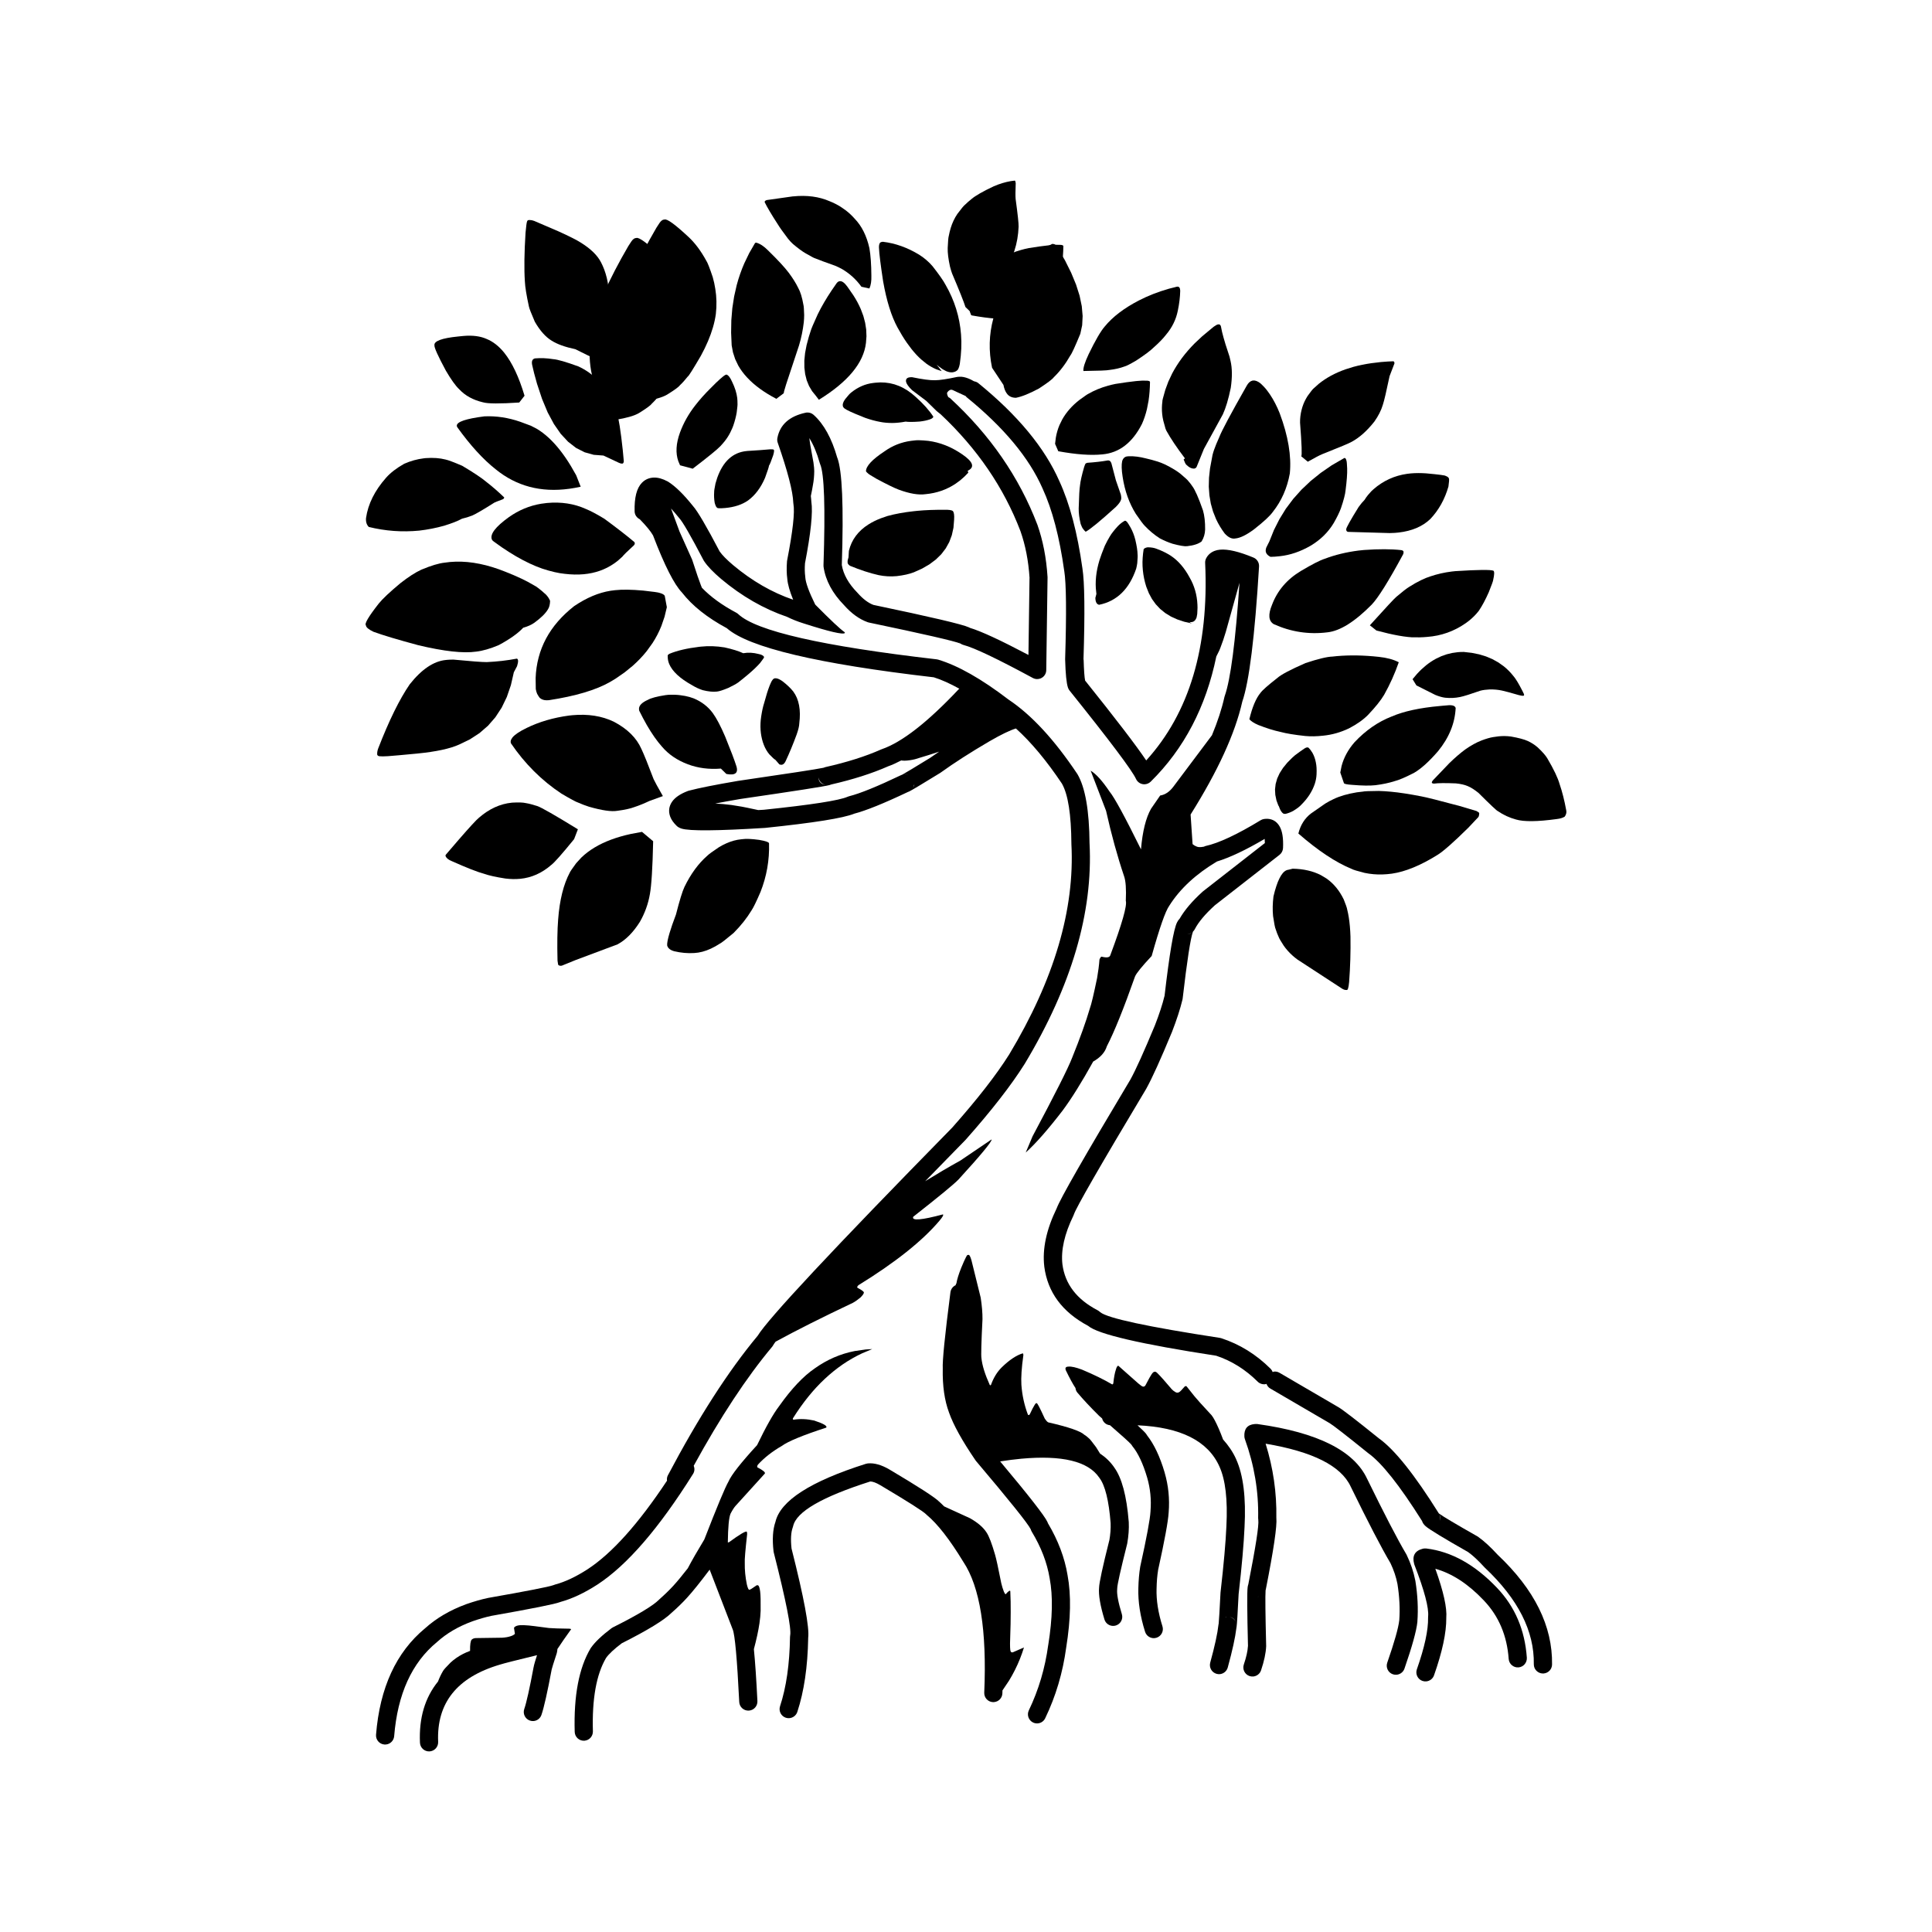 <?xml version="1.0" encoding="UTF-8"?>
<!-- Uploaded to: SVG Find, www.svgrepo.com, Generator: SVG Find Mixer Tools -->
<svg fill="#000000" width="800px" height="800px" version="1.1" viewBox="144 144 512 512" xmlns="http://www.w3.org/2000/svg">
 <g>
  <path d="m439.28 532.88c-0.984-1.441-2.238-2.66-3.758-3.672-0.301-0.492-0.637-1.043-1.059-1.703-1.082-1.465-1.723-2.254-1.91-2.348-0.406-0.387-0.805-0.707-1.188-0.926-0.984-0.957-4.176-2.055-9.578-3.293-0.277-0.152-0.578-0.484-0.906-0.977-1.352-2.957-2.047-4.293-2.09-3.988-0.125-0.57-0.754 0.383-1.906 2.863-0.18 0.223-0.344 0.23-0.484 0.047-0.945-2.508-1.527-5.144-1.723-7.906-0.117-1.895 0.055-4.5 0.52-7.805 0.016-0.258-0.047-0.434-0.156-0.527-1.734 0.527-3.594 1.785-5.594 3.738-1.223 1.219-2.168 2.766-2.836 4.644-0.102 0.125-0.207 0.117-0.324-0.02-1.266-2.801-1.996-5.16-2.195-7.074-0.125-0.68-0.039-4.125 0.277-10.344 0.012-1.637-0.145-3.531-0.473-5.684l-2.449-9.91c-0.316-1.125-0.609-1.586-0.867-1.406l-0.074 0.008c-0.109-0.332-0.711 0.801-1.785 3.414-0.664 1.648-1.098 3.047-1.289 4.211-0.004-0.086-0.051-0.039-0.125 0.137-0.016 0.055-0.031 0.152-0.047 0.227-0.73 0.332-1.273 1.023-1.387 1.879-1.48 11.477-2.16 18.234-2.031 20.262h-0.004c-0.086 4.543 0.465 8.402 1.652 11.582 1.137 3.258 3.473 7.492 7.019 12.68 0.051 0.07 0.102 0.133 0.145 0.195 8.918 10.539 13.75 16.57 14.504 18.098h-0.004c0.066 0.215 0.145 0.422 0.262 0.613 2.484 4.098 4.066 8.207 4.742 12.324l0.012 0.059c0.891 4.699 0.762 10.566-0.367 17.594l-0.016 0.059c-0.828 6.152-2.543 11.93-5.141 17.336-0.574 1.199-0.066 2.637 1.133 3.219 0.402 0.191 0.84 0.266 1.258 0.227 0.812-0.074 1.57-0.562 1.949-1.359 2.816-5.848 4.664-12.086 5.562-18.715 1.219-7.559 1.344-13.961 0.363-19.207-0.762-4.625-2.492-9.199-5.184-13.73l-0.004 0.004c-0.039-0.117-0.09-0.242-0.141-0.363-0.742-1.621-4.938-6.996-12.535-16.055 1.953-0.301 3.828-0.551 5.578-0.711 10.844-0.988 17.734 0.68 20.672 4.992 0.023 0.035 0.051 0.066 0.07 0.098 1.496 1.996 2.484 5.981 2.957 11.941 0.059 1.461-0.055 2.996-0.336 4.594h-0.012c-1.785 7.07-2.676 11.254-2.711 12.559-0.176 1.895 0.297 4.707 1.426 8.418 0.336 1.113 1.406 1.793 2.523 1.699 0.16-0.016 0.324-0.051 0.484-0.098 1.273-0.387 1.996-1.738 1.605-3.008-0.969-3.168-1.375-5.367-1.238-6.609 0.012-0.105 0.016-0.195 0.016-0.297 0.023-0.945 0.891-4.836 2.609-11.652 0.012-0.055 0.023-0.105 0.035-0.156 0.352-1.988 0.5-3.906 0.406-5.758l-0.012-0.074c-0.547-6.797-1.824-11.582-3.844-14.344z"/>
  <path d="m471.6 530.72c-0.883-1.984-2.086-3.688-3.473-5.246-0.328-0.887-0.535-1.422-0.613-1.582-0.762-1.891-1.438-3.293-2-4.219l-0.414-0.598c-2.586-2.785-4.09-4.457-4.516-5.004l-2.133-2.68c-0.16-0.098-0.328-0.074-0.5 0.059-0.727 0.848-1.203 1.344-1.445 1.477-0.312 0.18-0.613 0.191-0.938 0.035-0.449-0.258-0.801-0.523-1.047-0.805-1.75-2.07-2.969-3.441-3.656-4.117-0.398-0.434-0.691-0.598-0.871-0.504-0.25-0.02-0.523 0.211-0.828 0.695-0.195 0.25-0.742 1.223-1.629 2.926-0.176 0.25-0.387 0.352-0.641 0.312-0.238-0.055-0.676-0.352-1.305-0.902l-5.215-4.625c-0.246-0.023-0.469 0.324-0.664 1.043-0.289 0.855-0.508 2.051-0.672 3.582-0.055 0.211-0.156 0.316-0.312 0.309-2.207-1.293-4.856-2.594-7.961-3.898-1.617-0.613-2.828-0.887-3.629-0.812l-0.047 0.004c-0.672 0.023-0.887 0.352-0.625 0.996 1.012 2.102 1.855 3.633 2.543 4.672 0.059 0.434 0.195 0.852 0.5 1.211 1.586 1.879 3.488 3.91 5.699 6.098 0.035 0.039 0.086 0.082 0.125 0.117 0.262 0.223 0.492 0.422 0.734 0.637 0.246 0.992 1.066 1.715 2.09 1.797 3.203 2.769 5.109 4.504 5.672 5.144h-0.004c0.07 0.133 0.156 0.262 0.25 0.379 1.531 1.863 2.836 4.644 3.93 8.34 0.84 2.891 1.137 5.856 0.891 8.891v0.066c-0.109 2.055-1.012 6.918-2.711 14.594-0.012 0.047-0.02 0.086-0.023 0.133-0.281 1.703-0.441 3.598-0.488 5.668-0.105 3.57 0.488 7.41 1.785 11.527 0.344 1.102 1.41 1.777 2.516 1.684 0.172-0.02 0.344-0.055 0.508-0.105 1.27-0.402 1.98-1.754 1.578-3.027-1.137-3.602-1.652-6.922-1.559-9.957l0.004-0.031c0.031-1.789 0.16-3.414 0.398-4.856h-0.012c1.738-7.863 2.68-12.973 2.816-15.32 0.293-3.629-0.066-7.168-1.078-10.625v-0.016c-1.23-4.152-2.762-7.402-4.606-9.754-0.09-0.156-0.195-0.316-0.316-0.484-0.316-0.402-1.09-1.152-2.254-2.231 11.41 0.508 18.688 4.125 21.723 10.965l0.004 0.012c1.578 3.492 2.191 8.742 1.828 15.766v0.02c-0.18 4.223-0.699 10.031-1.543 17.422-0.004 0.051-0.016 0.105-0.016 0.145-0.242 4.731-0.402 7.473-0.488 8.238h-0.004c-0.031 0.105-0.039 0.207-0.055 0.316-0.246 2.281-0.973 5.617-2.18 10.012-0.348 1.289 0.402 2.613 1.688 2.969 0.289 0.082 0.574 0.105 0.855 0.082 0.973-0.09 1.828-0.766 2.106-1.77 1.215-4.434 1.98-7.906 2.281-10.418h-0.004c0.023-0.121 0.051-0.258 0.066-0.387 0.102-0.664 0.281-3.543 0.535-8.629 0.863-7.496 1.375-13.41 1.566-17.746 0.418-7.801-0.324-13.797-2.219-17.992zm-28.043-4.949c0.016 0.316 0.09 0.625 0.223 0.906-0.148-0.262-0.223-0.562-0.223-0.906zm25.547 46.68c-0.004 0-0.016 0-0.031 0.004-0.156 0.016-0.301 0.07-0.441 0.105 0.105-0.02 0.156-0.098 0.273-0.105 0.074-0.004 0.145-0.012 0.23-0.016-0.012 0.004-0.02 0.012-0.031 0.012zm0.742 0.039c0.805 0.141 1.367 0.594 1.676 1.367-0.312-0.699-0.941-1.195-1.676-1.367z"/>
  <path d="m519.62 573.75c0.25-3.438 0.074-7.043-0.535-10.828l-0.02-0.082c-0.449-2.297-1.219-4.574-2.312-6.828-0.031-0.07-0.066-0.121-0.102-0.18-2.336-3.945-5.785-10.594-10.348-19.93h-0.004c-3.465-7.441-13.125-12.281-28.996-14.508-0.051-0.012-0.117-0.016-0.176-0.02-0.152-0.004-0.301-0.012-0.441 0-0.074 0.004-0.145 0.004-0.215 0.016-1.91 0.172-2.812 1.281-2.699 3.309 0.016 0.242 0.059 0.473 0.141 0.695 2.488 6.883 3.656 13.855 3.508 20.902-0.004 0.168 0.012 0.328 0.039 0.488 0.207 1.406-0.684 7.125-2.656 17.148h-0.012c-0.07 0.211-0.121 0.438-0.152 0.691-0.168 1.215-0.141 6.418 0.09 15.617h-0.012c-0.074 1.32-0.441 2.949-1.094 4.875-0.422 1.266 0.258 2.629 1.516 3.055 0.324 0.105 0.66 0.145 0.988 0.117 0.922-0.09 1.754-0.699 2.062-1.633 0.82-2.438 1.273-4.559 1.355-6.363 0-0.055 0.004-0.105 0-0.16-0.207-8.43-0.262-13.312-0.152-14.629h-0.012c0.035-0.098 0.059-0.191 0.074-0.293 2.07-10.473 3.008-16.793 2.793-18.953h-0.004c0.121-6.629-0.82-13.184-2.84-19.664h0.012c12.473 2.098 19.98 5.875 22.523 11.348l0.02 0.039c4.621 9.453 8.125 16.207 10.535 20.277 0.871 1.832 1.492 3.672 1.848 5.512 0.539 3.387 0.699 6.594 0.48 9.629h-0.004c-0.23 2.051-1.293 5.801-3.184 11.238-0.434 1.254 0.23 2.629 1.492 3.062 0.332 0.117 0.676 0.152 1.004 0.121 0.918-0.086 1.742-0.691 2.062-1.605 2.031-5.859 3.176-9.984 3.43-12.391zm-42.191-6.613c-0.031 0.004-0.066 0.004-0.102 0.004 0.098-0.012 0.176-0.047 0.266-0.059-0.059 0.004-0.09 0.051-0.164 0.055zm1.852-1.406c0.02-0.039 0.051-0.082 0.07-0.121h0.004c-0.012 0.051-0.059 0.07-0.074 0.121z"/>
  <path d="m522 554.37c-0.172-0.023-0.336-0.023-0.516-0.012-0.066 0.004-0.133 0.016-0.195 0.023-0.109 0.02-0.223 0.047-0.328 0.074-2.023 0.543-2.762 1.883-2.191 4.016 0.023 0.086 0.051 0.168 0.082 0.25 2.637 6.812 3.84 11.371 3.617 13.688-0.004 0.09-0.012 0.18-0.012 0.273 0.066 3.32-0.926 7.879-2.973 13.703-0.441 1.258 0.223 2.629 1.473 3.074 0.336 0.117 0.684 0.156 1.02 0.125 0.91-0.086 1.734-0.684 2.055-1.602 2.203-6.258 3.281-11.32 3.25-15.195l-0.004 0.004c0.23-2.684-0.734-7.031-2.898-13.047h0.012c4.438 1.238 8.723 4.039 12.848 8.398l0.004 0.004c3.941 4.141 6.137 9.316 6.574 15.496 0.102 1.328 1.25 2.328 2.574 2.231h0.055c1.301-0.121 2.266-1.258 2.18-2.574-0.52-7.336-3.144-13.496-7.879-18.477-5.844-6.152-12.086-9.641-18.746-10.453z"/>
  <path d="m535.77 551.3c-0.066-0.047-0.121-0.09-0.191-0.121-5.703-3.234-9.117-5.266-10.246-6.09h-0.012c-6.41-10.246-11.684-16.871-15.824-19.855h-0.012c-6.106-4.926-9.715-7.707-10.828-8.34l-15.582-9.094c-0.453-0.262-0.945-0.363-1.43-0.316-0.133 0.016-0.246 0.098-0.371 0.125-0.117-0.316-0.297-0.613-0.543-0.867-3.84-3.812-8.203-6.516-13.09-8.102-0.117-0.039-0.246-0.07-0.379-0.09-19.164-2.938-29.719-5.203-31.691-6.805h-0.004c-0.191-0.195-0.414-0.363-0.656-0.492-5.551-2.887-8.672-6.957-9.355-12.191-0.434-3.727 0.539-8.031 2.906-12.891 0.051-0.105 0.102-0.223 0.133-0.332 0.586-1.812 6.957-12.898 19.141-33.25l0.035-0.066c1.547-2.777 3.809-7.769 6.801-15l0.02-0.047c1.25-3.219 2.176-6.07 2.777-8.566 0.02-0.09 0.039-0.191 0.051-0.281 1.168-10.07 2.082-15.98 2.731-17.734h-0.004c0.191-0.176 0.359-0.398 0.484-0.641 0.977-1.891 2.731-3.984 5.266-6.289h-0.012l17.207-13.426c0.551-0.43 0.887-1.082 0.926-1.785 0.121-2.606-0.18-4.527-0.922-5.777-0.734-1.258-1.809-1.918-3.199-1.988-0.203-0.004-0.398-0.004-0.598 0.016-0.121 0.012-0.246 0.031-0.363 0.047-0.301 0.051-0.586 0.156-0.848 0.316-6.227 3.789-11.117 6.074-14.66 6.848-0.133 0.031-0.238 0.105-0.363 0.16-0.508 0.098-0.977 0.145-1.379 0.105-0.309-0.02-0.691-0.16-1.148-0.418-0.102-0.055-0.277-0.191-0.488-0.363l-0.527-7.84-0.004 0.004c7.234-11.523 11.801-21.488 13.699-29.902h-0.004c1.84-5.289 3.324-17.234 4.449-35.832 0.059-1.027-0.527-1.977-1.48-2.371-3.82-1.582-6.769-2.281-8.871-2.09-0.527 0.051-1.012 0.156-1.438 0.324-0.992 0.387-1.734 1.031-2.211 1.934-0.203 0.379-0.301 0.812-0.281 1.246 1.027 22.305-4.176 39.754-15.617 52.348-2.68-3.988-8.082-11.039-16.176-21.141h-0.012c-0.18-0.828-0.316-2.684-0.402-5.582l-0.035-0.004c0.395-12.484 0.297-20.535-0.281-24.164-1.324-9.438-3.356-17.148-6.117-23.137-3.863-8.805-11.027-17.469-21.492-25.973-0.324-0.266-0.711-0.398-1.098-0.469-0.258-0.145-0.539-0.301-0.883-0.473-0.891-0.422-1.707-0.672-2.465-0.734-0.48-0.012-0.863 0-1.152 0.047-2.672 0.578-4.629 0.871-5.894 0.875-0.637 0.016-1.461-0.047-2.469-0.18-1.012-0.137-2.211-0.348-3.598-0.629-0.195 0-0.348 0-0.453 0.016l-0.168 0.02c-0.754 0.102-1.078 0.504-0.945 1.215 0.145 0.578 0.676 1.305 1.582 2.188l3.777 2.848 2.766 2.711 1.062 0.848c9.645 9.07 16.707 19.375 21.125 30.953 1.316 3.738 2.121 7.875 2.41 12.426h-0.012l-0.281 20.383c-7.426-3.918-12.594-6.309-15.508-7.176h-0.004c-0.09-0.051-0.18-0.102-0.281-0.145-1.684-0.785-10.117-2.766-25.293-5.941h-0.004c-1.395-0.527-2.793-1.594-4.191-3.176-0.023-0.031-0.055-0.059-0.082-0.09-2.312-2.367-3.68-4.797-4.098-7.281l-0.004 0.004c0.516-15.609 0.109-25.094-1.199-28.477h-0.012c-1.461-5.141-3.551-8.922-6.266-11.355-0.508-0.449-1.164-0.664-1.828-0.605-0.098 0.004-0.191 0.023-0.293 0.047-4.301 0.934-6.797 3.164-7.473 6.699-0.082 0.418-0.051 0.84 0.09 1.25 2.637 7.566 4.019 12.871 4.125 15.93 0.004 0.109 0.02 0.215 0.039 0.332 0.387 2.195-0.16 7.16-1.664 14.887-0.016 0.086-0.023 0.172-0.039 0.262-0.137 1.715-0.117 3.285 0.082 4.719h-0.004c0.121 1.422 0.641 3.25 1.551 5.481-5.606-1.918-10.918-4.984-15.922-9.18-1.684-1.43-2.867-2.629-3.547-3.602h-0.004c-3.465-6.613-5.82-10.629-7.074-12.051h-0.004c-2.449-3.074-4.648-5.223-6.586-6.445-0.051-0.031-0.105-0.059-0.152-0.086-1.316-0.699-2.519-1.039-3.633-1.008-0.105 0-0.207 0.012-0.316 0.02-0.031 0-0.059 0.004-0.09 0.012-1.082 0.117-2 0.57-2.762 1.352-1.387 1.426-2.023 3.949-1.926 7.586 0.023 0.926 0.586 1.691 1.367 2.074 1.719 1.762 2.906 3.203 3.523 4.301h-0.004c3.043 7.945 5.602 12.988 7.668 15.121h-0.004c2.731 3.512 6.695 6.664 11.906 9.461h-0.012c5.828 5.117 24.117 9.445 54.859 13.008h-0.012c2.051 0.629 4.328 1.676 6.769 3.019-0.047 0.039-0.105 0.059-0.141 0.105-8.254 8.766-15.059 14.078-20.43 15.93-0.066 0.02-0.121 0.047-0.191 0.074-4.098 1.824-9.02 3.379-14.758 4.672-0.172 0.039-0.344 0.102-0.508 0.176h-0.004c-1.797 0.379-9.375 1.543-22.738 3.488l-0.055 0.012c-5.883 1.004-10.184 1.859-12.906 2.578-0.086 0.02-0.168 0.051-0.246 0.082-2.012 0.77-3.394 1.719-4.168 2.848-0.836 1.234-0.992 2.543-0.484 3.941h0.004c0.004 0.016 0.012 0.031 0.016 0.047 0.316 0.816 0.875 1.605 1.684 2.383 0.039 0.035 0.074 0.07 0.109 0.105 0.316 0.266 0.715 0.48 1.184 0.629 2.102 0.672 9.48 0.609 22.148-0.18l0.102-0.012c12.773-1.324 20.609-2.574 23.496-3.75h-0.004c3.133-0.812 7.875-2.727 14.238-5.75h-0.004c0.141-0.047 0.281-0.105 0.418-0.168v-0.004c0.672-0.324 3.375-1.945 8.125-4.863 0.051-0.031 0.102-0.059 0.145-0.098 3.629-2.609 7.93-5.371 12.914-8.289 3.141-1.82 5.461-2.934 7.043-3.414 4.035 3.633 8.105 8.508 12.246 14.688h-0.012c1.582 2.832 2.414 8.102 2.469 15.816v0.109c0.922 17.367-4.574 35.957-16.484 55.773-3.414 5.43-8.469 11.91-15.145 19.438h-0.004c-31.59 32.215-48.758 50.586-51.52 55.133h-0.004c-7.777 9.34-15.703 21.668-23.789 36.988-0.238 0.453-0.277 0.938-0.223 1.402-7.578 11.426-14.605 19.27-21.074 23.484-3.094 1.996-5.961 3.34-8.602 4.039-0.16 0.039-0.316 0.102-0.457 0.168h-0.012c-1.176 0.434-6.938 1.559-17.281 3.379l-0.086 0.02c-1.793 0.383-3.688 0.934-5.691 1.629l-0.035 0.016c-4.293 1.578-7.914 3.707-10.871 6.379l-0.012 0.004c-7.652 6.34-11.984 15.734-12.988 28.199-0.105 1.324 0.883 2.488 2.207 2.594 0.137 0.012 0.281 0.012 0.418-0.004 1.148-0.102 2.082-1.02 2.18-2.203 0.902-11.148 4.676-19.457 11.332-24.93 0.031-0.023 0.055-0.051 0.086-0.074 2.488-2.254 5.582-4.066 9.281-5.426 1.793-0.629 3.477-1.117 5.059-1.457h-0.004c10.781-1.906 16.848-3.117 18.203-3.648 0.031-0.016 0.07-0.023 0.102-0.039h-0.004c3.082-0.84 6.352-2.371 9.801-4.602l0.004-0.004c7.863-5.125 16.312-14.902 25.367-29.352 0.418-0.672 0.43-1.457 0.16-2.141 7.062-12.887 13.984-23.402 20.762-31.504 0.102-0.109 0.18-0.23 0.25-0.359 0.145-0.266 0.383-0.609 0.68-1.008 5.453-2.984 12.27-6.41 20.469-10.293 0.605-0.324 1.289-0.801 2.051-1.438 0.586-0.594 0.871-1.012 0.871-1.258 0.105-0.215-0.457-0.648-1.699-1.309-0.141-0.105-0.059-0.328 0.242-0.656 9.785-6.031 16.941-11.723 21.469-17.07 0.871-1.031 1.184-1.602 0.934-1.707-5.703 1.523-8.324 1.734-7.863 0.629 6.801-5.34 10.809-8.637 12.012-9.891 5.883-6.434 8.805-9.969 8.777-10.602h-0.023l-8.258 5.586c-3.164 1.75-6.262 3.586-9.336 5.481 3.344-3.438 6.871-7.047 10.629-10.883 0.031-0.031 0.059-0.055 0.086-0.09 6.867-7.742 12.086-14.449 15.648-20.113l0.023-0.035c12.391-20.621 18.117-40.09 17.176-58.402h-0.004c-0.066-8.676-1.129-14.785-3.188-18.324-0.023-0.039-0.051-0.086-0.082-0.125-6.066-9.062-12.117-15.609-18.164-19.645h-0.004c-7.199-5.508-13.426-9.039-18.68-10.609-0.133-0.035-0.277-0.066-0.414-0.082-30.285-3.492-47.805-7.488-52.566-11.984-0.156-0.145-0.328-0.273-0.523-0.371-3.828-2.035-6.836-4.246-9.113-6.621-0.105-0.258-0.211-0.504-0.277-0.695-0.379-0.941-1.148-3.184-2.297-6.727l-3.336-7.43-2.266-6.133c0.645 0.699 1.309 1.461 2.019 2.352 0.039 0.051 0.086 0.105 0.125 0.152 0.918 0.961 3.074 4.699 6.484 11.215 0.047 0.082 0.09 0.152 0.137 0.223 0.91 1.367 2.414 2.938 4.516 4.719l0.012 0.012c5.477 4.59 11.301 7.93 17.477 10.039 1.266 0.629 2.695 1.211 4.328 1.719 6.863 2.207 10.523 3.055 10.977 2.551 0.02-0.07-0.016-0.152-0.105-0.242-1.062-0.711-3.637-3.129-7.707-7.238-0.016-0.016-0.035-0.039-0.051-0.055-1.633-3.316-2.539-5.762-2.629-7.231-0.004-0.059-0.004-0.109-0.012-0.172-0.141-1.043-0.168-2.211-0.07-3.512h-0.004c1.559-8.055 2.125-13.504 1.691-16.344h-0.004c-0.02-0.465-0.066-0.969-0.133-1.5l0.312-1.551 0.23-1.301c0.238-1.23 0.352-2.481 0.359-3.75 0.012-0.438-0.055-1.195-0.207-2.281l-0.852-4.699-0.246-1.777c1.078 1.719 2.004 3.91 2.762 6.594 0.023 0.105 0.07 0.211 0.109 0.316 1.098 2.508 1.395 11.441 0.887 26.793-0.004 0.141 0.004 0.289 0.02 0.422 0.523 3.598 2.336 6.988 5.453 10.176h-0.004c1.965 2.211 4.047 3.707 6.242 4.492 0.105 0.031 0.207 0.066 0.316 0.09 14.52 3.039 22.621 4.891 24.293 5.578h-0.004c0.238 0.172 0.508 0.297 0.785 0.367 2.848 0.742 8.973 3.664 18.379 8.75 0.418 0.227 0.902 0.324 1.367 0.281 0.348-0.031 0.691-0.137 1.004-0.324 0.73-0.422 1.18-1.199 1.184-2.047l0.344-24.516c0-0.059 0-0.121-0.004-0.18-0.316-5.027-1.211-9.629-2.684-13.816l-0.023-0.055c-4.812-12.574-12.508-23.73-23.105-33.484-0.141-0.133-0.324-0.195-0.488-0.289-0.293-0.574-0.418-1.02-0.273-1.25 0.402-0.57 0.84-0.797 1.309-0.676l3.57 1.641c0.09 0.098 0.141 0.211 0.242 0.293 9.859 8.016 16.559 16.066 20.121 24.168l0.016 0.039c2.57 5.562 4.484 12.836 5.738 21.824l0.012 0.051c0.527 3.301 0.609 11.062 0.23 23.297v0.141c0.105 3.84 0.359 6.316 0.746 7.438 0.02 0.059 0.047 0.117 0.066 0.176 0.09 0.223 0.211 0.434 0.363 0.625 10.676 13.305 16.547 21.113 17.609 23.426 0.328 0.715 0.984 1.23 1.758 1.367 0.215 0.047 0.438 0.051 0.656 0.031 0.543-0.051 1.066-0.289 1.473-0.68 8.879-8.746 14.641-19.836 17.391-33.176 0.203-0.398 0.402-0.797 0.621-1.246 0.195-0.324 0.598-1.371 1.219-3.148 0.324-0.992 0.551-1.703 0.676-2.133l3.629-13c-1.055 15.551-2.359 25.598-3.91 29.988-0.035 0.098-0.066 0.191-0.086 0.289-0.695 3.125-1.797 6.504-3.305 10.125l-10.191 13.586c-1.027 1.387-2.207 2.18-3.531 2.383l-2.422 3.512c-1.371 2.418-2.258 6-2.66 10.75-4.262-8.629-7.031-13.734-8.328-15.305-1.91-2.84-3.582-4.691-5.008-5.543l4.082 10.637c1.406 6.281 2.992 12.047 4.758 17.285 0.465 1.285 0.613 3.473 0.473 6.559 0.379 1.266-0.992 6.074-4.109 14.434-0.18 0.598-0.945 0.727-2.309 0.371-0.176 0.023-0.363 0.277-0.559 0.754-0.117 1.559-0.328 3.184-0.625 4.883-0.902 4.352-1.535 7.047-1.926 8.082-1.023 3.516-2.59 7.859-4.68 13.035-1.047 2.746-4.551 9.703-10.508 20.867l-1.809 4.301c2.66-2.402 5.914-6.109 9.766-11.117 2.383-3.211 5.09-7.547 8.117-13.008 1.926-1.09 3.125-2.434 3.617-4.047 1.961-3.773 4.449-9.941 7.465-18.484 0.359-0.871 1.832-2.684 4.414-5.441 2.086-7.441 3.637-11.871 4.648-13.289 2.863-4.551 7.117-8.445 12.629-11.742 3.457-1.066 7.637-3.031 12.656-5.992h0.012c0.031 0.312 0.051 0.676 0.051 1.109h-0.012l-16.34 12.75c-0.047 0.035-0.09 0.074-0.133 0.109-2.777 2.519-4.805 4.906-6.098 7.168-0.262 0.258-0.488 0.578-0.684 0.977-0.918 1.805-2.016 8.312-3.32 19.52l-0.012 0.004c-0.543 2.231-1.391 4.82-2.535 7.758-2.918 7.023-5.09 11.84-6.539 14.449h-0.004c-12.102 20.238-18.605 31.59-19.496 34.059h-0.004c-2.731 5.644-3.82 10.77-3.281 15.383v0.035c0.887 6.82 4.762 12.07 11.648 15.734h-0.004c2.578 2.195 13.895 4.828 33.941 7.906h-0.012c4.09 1.355 7.742 3.652 10.988 6.871 0.523 0.523 1.234 0.75 1.918 0.691 0.137-0.016 0.273-0.074 0.406-0.105 0.188 0.492 0.508 0.938 0.992 1.219l15.578 9.094 0.102 0.051c0.863 0.5 4.246 3.117 10.141 7.875 0.047 0.035 0.086 0.066 0.121 0.098 3.562 2.523 8.332 8.523 14.309 18.02h-0.004c0.141 0.48 0.465 0.938 0.957 1.375 0.957 0.84 4.719 3.133 11.285 6.863h-0.012c1.215 0.867 2.656 2.207 4.312 4.019l0.074 0.082c0.02 0.016 0.035 0.031 0.055 0.051 8.77 8.262 13.09 16.777 12.941 25.555-0.02 1.328 1.043 2.422 2.379 2.449 0.086 0 0.172 0 0.262-0.012 1.211-0.109 2.168-1.117 2.191-2.363 0.156-10.176-4.644-19.871-14.41-29.09-1.91-2.082-3.633-3.664-5.141-4.719zm-173.95-203.57c-0.215 0.172-0.406 0.379-0.559 0.621 0.141-0.25 0.332-0.457 0.559-0.621zm-0.91 2.336c0.172 1.027 0.996 1.832 2.055 1.977-1.316-0.172-2-0.832-2.066-1.977zm22.734-0.879c-0.117 0.004-0.242 0.023-0.359 0.059 0.137-0.047 0.281-0.07 0.418-0.086 0.348-0.031 0.695 0.031 1.043 0.18-0.352-0.137-0.723-0.191-1.102-0.152zm2.269 3.664c0.152-0.25 0.242-0.527 0.301-0.812l0.105-0.09c-0.078 0.293-0.207 0.59-0.406 0.902zm4.625-8.035c-4.207 2.586-6.688 4.082-7.453 4.488h-0.004c-0.09 0.031-0.176 0.066-0.266 0.105-6.324 3.019-10.918 4.883-13.777 5.598-0.133 0.031-0.266 0.082-0.398 0.137-2.227 0.992-9.629 2.141-22.199 3.449-0.523 0.031-0.988 0.055-1.496 0.086-1.137-0.258-2.09-0.457-2.812-0.598-0.629-0.16-2.066-0.406-4.301-0.75-1.535-0.211-2.941-0.316-4.301-0.379 1.93-0.379 4.133-0.781 6.688-1.215 14.48-2.106 22.348-3.336 23.594-3.68 0.16-0.039 0.312-0.098 0.453-0.152h-0.012c5.809-1.328 10.848-2.938 15.109-4.82 1.113-0.387 2.277-0.938 3.477-1.562 0.508 0.102 1.23 0.102 2.289-0.055 0.449-0.066 0.906-0.152 1.359-0.266 2.731-0.816 4.836-1.48 6.398-2.004-0.805 0.539-1.594 1.082-2.348 1.617zm7.527-30.766c0.117 0.145 0.242 0.277 0.379 0.395-0.137-0.102-0.258-0.238-0.379-0.395zm60.629 77.496c0.441-0.039 0.855-0.203 1.203-0.457h0.004c-0.281 0.262-0.648 0.414-1.117 0.453-0.074 0.004-0.145 0.004-0.23 0.012 0.051 0 0.098-0.008 0.141-0.008zm66.91 155.54c0.172-0.562 0.125-1.176-0.121-1.707h0.012c0.312 0.504 0.348 1.07 0.109 1.707z"/>
  <path d="m304.18 281.49c-2.047-1.25-3.688-2.109-4.918-2.609-3.098-1.402-6.535-1.93-10.309-1.586l-1.551 0.203c-3.066 0.508-5.918 1.691-8.543 3.547-3.566 2.57-5.074 4.543-4.504 5.941l0.273 0.363 2.363 1.691c1.289 0.875 2.543 1.672 3.762 2.383 2.449 1.422 4.769 2.516 6.984 3.281 2.309 0.754 4.289 1.211 5.941 1.367 1.762 0.211 3.43 0.246 5.008 0.105 3.043-0.277 5.719-1.223 8.039-2.832 0.781-0.535 1.516-1.148 2.211-1.828 0.336-0.449 1.355-1.445 3.043-2.988 0.281-0.293 0.324-0.586 0.137-0.875-1.871-1.594-4.516-3.641-7.938-6.164z"/>
  <path d="m303.41 245.71c-0.672-0.77-1.391-1.48-2.18-2.121l-1.215-0.918c-0.848-0.586-1.738-1.098-2.695-1.551-3.289-1.203-5.543-1.859-6.742-1.945-1.672-0.266-3.25-0.332-4.719-0.203l-0.117 0.012c-0.68 0.176-0.918 0.762-0.707 1.762 0.246 1.199 0.68 2.852 1.281 4.957l1.34 4.031 1.484 3.559 1.652 3.074 1.797 2.59 1.961 2.109 2.109 1.637 2.266 1.152 2.418 0.676 2.586 0.195 4.106 1.926c0.348 0.16 0.625 0.227 0.832 0.211 0.242 0.023 0.395-0.172 0.453-0.605l-0.277-2.969c-0.523-4.969-1.082-8.496-1.688-10.59 0.039-0.203-0.402-1.23-1.32-3.098-0.504-0.961-1.059-1.863-1.668-2.695z"/>
  <path d="m328.29 251.38c-1.793 2.281-3.148 4.695-4.082 7.234-1.062 2.922-1.211 5.465-0.441 7.637l0.453 1.055 3.356 0.906c4.09-3.125 6.531-5.117 7.34-5.977 0.852-0.922 1.484-1.715 1.906-2.383 0.242-0.379 0.473-0.766 0.684-1.18 0.5-1.031 0.777-1.672 0.836-1.91 0.406-1.199 0.711-2.348 0.891-3.445 0.176-1.352 0.246-2.141 0.211-2.383 0.004-0.516-0.02-1.012-0.074-1.492-0.168-1.328-0.613-2.742-1.344-4.238-0.5-1.133-0.996-1.785-1.512-1.941l-0.262 0.086c-0.621 0.316-1.918 1.473-3.879 3.473-1.543 1.523-2.91 3.043-4.082 4.559z"/>
  <path d="m309.03 240.88c0.707 2.016 1.461 3.762 2.281 5.238 1.457 2.387 2.559 3.805 3.301 4.242 2.898-0.469 4.949-1.055 6.168-1.777 1.941-1.199 3.074-2.023 3.402-2.484 0.73-0.691 1.414-1.465 2.098-2.332 0.168 0 1.32-1.82 3.445-5.453 0.73-1.324 1.355-2.625 1.895-3.883 1.074-2.527 1.773-4.926 2.086-7.199 0.262-2.289 0.211-4.508-0.141-6.66-0.156-1.066-0.387-2.106-0.68-3.125-0.832-2.484-1.406-3.941-1.723-4.375-1.406-2.57-2.957-4.648-4.648-6.231-3.606-3.367-5.742-4.918-6.41-4.66h-0.031c-0.332 0.02-0.613 0.152-0.84 0.387-0.18 0.109-0.609 0.699-1.27 1.777-2.559 4.383-4.711 8.531-6.457 12.438-0.695 1.406-1.531 3.84-2.504 7.289-0.508 1.988-0.891 4.012-1.137 6.07-0.102 0.422-0.141 1.652-0.137 3.68 0.031 0.812 0.102 1.605 0.203 2.398 0.211 1.598 0.574 3.144 1.098 4.66z"/>
  <path d="m301.57 245.77c0.707 2.016 1.461 3.762 2.281 5.238 1.457 2.387 2.559 3.805 3.301 4.242 2.898-0.469 4.949-1.055 6.168-1.777 1.941-1.199 3.074-2.023 3.402-2.484 0.73-0.691 1.414-1.465 2.098-2.332 0.168 0 1.32-1.82 3.445-5.453 0.73-1.324 1.355-2.625 1.895-3.883 1.074-2.527 1.773-4.926 2.086-7.199 0.262-2.289 0.211-4.508-0.141-6.66-0.156-1.066-0.387-2.106-0.68-3.125-0.832-2.484-1.406-3.941-1.723-4.375-1.406-2.57-2.957-4.648-4.648-6.231-3.606-3.367-5.742-4.918-6.41-4.66h-0.031c-0.332 0.02-0.613 0.152-0.84 0.387-0.18 0.109-0.609 0.699-1.27 1.777-2.559 4.383-4.711 8.531-6.457 12.438-0.695 1.406-1.531 3.84-2.504 7.289-0.508 1.988-0.891 4.012-1.137 6.07-0.102 0.422-0.141 1.652-0.137 3.68 0.031 0.812 0.102 1.605 0.203 2.398 0.207 1.59 0.57 3.137 1.098 4.66z"/>
  <path d="m373.49 234.87 0.133-1.762-0.07-1.777-0.277-1.785-0.473-1.805-0.68-1.812c-0.523-1.215-1.176-2.438-1.969-3.668l-1.578-2.273c-0.75-1.043-1.422-1.531-2.004-1.477l-0.141 0.02c-0.262 0.066-0.516 0.246-0.734 0.543l-1.344 1.949c-1.43 2.137-2.641 4.219-3.641 6.258-1.152 2.519-1.785 4.016-1.891 4.488-0.266 0.711-0.625 1.945-1.066 3.688l-0.402 2.109-0.195 1.988 0.012 1.867 0.211 1.742 0.406 1.621 0.613 1.5 0.816 1.379c0.762 0.918 1.359 1.676 1.789 2.281 7.715-4.746 11.875-9.781 12.484-15.074z"/>
  <path d="m338.24 237.36 0.578 1.785 0.82 1.715c0.629 1.117 1.426 2.191 2.387 3.215 1.914 2.062 4.488 3.93 7.715 5.617l1.996-1.508c-0.098 0.004 0.105-0.754 0.586-2.289l3.426-10.344c0.621-2.055 1.031-4.102 1.266-6.141 0.059-0.648 0.102-1.289 0.102-1.914-0.047-1.523-0.105-2.414-0.195-2.68-0.344-2.004-0.812-3.516-1.387-4.519-0.621-1.285-1.465-2.625-2.519-4.031-1.066-1.414-2.887-3.387-5.473-5.906-1.102-1.117-2.156-1.809-3.164-2.062l-0.039 0.004c-0.105 0.016-0.191 0.059-0.262 0.137l-1.523 2.637-1.316 2.731c-0.801 1.848-1.473 3.762-1.996 5.738l-0.684 3.012-0.48 3.098-0.266 3.195-0.055 3.289 0.145 3.379z"/>
  <path d="m342.09 263.51-0.258 0.023c-3.629 0.363-6.211 2.727-7.758 7.09-0.176 0.508-0.332 1.02-0.465 1.523-0.25 1.246-0.371 1.988-0.348 2.231-0.07 0.977-0.02 1.949 0.145 2.902 0.223 0.777 0.438 1.203 0.66 1.281 0.055 0.16 0.766 0.18 2.125 0.066 2.449-0.227 4.473-0.891 6.07-2.012 1.863-1.367 3.367-3.367 4.492-6 0.711-1.941 1.055-3.008 1.027-3.203 0.191-0.211 0.562-1.125 1.113-2.727 0.238-0.812 0.301-1.301 0.188-1.477-0.074-0.109-0.379-0.156-0.91-0.141-1.727 0.156-3.758 0.309-6.082 0.441z"/>
  <path d="m401.55 267c-0.23-0.727-1.074-1.582-2.519-2.578-1.543-1.055-3.031-1.848-4.473-2.41-1.48-0.586-3.004-0.977-4.559-1.18-1.891-0.191-3.16-0.215-3.809-0.09l-0.785 0.09c-2.539 0.344-4.871 1.258-6.977 2.762-3.309 2.18-4.949 3.949-4.934 5.309 0.098 0.168 0.293 0.363 0.598 0.609 0.023 0.07 0.727 0.516 2.121 1.336 2.777 1.492 4.762 2.465 5.969 2.918 2.887 1.062 5.254 1.461 7.09 1.195 2.977-0.273 5.652-1.211 8.016-2.805l1.16-0.852c0.75-0.609 1.473-1.289 2.16-2.039l-0.16-0.504c0.957-0.457 1.336-1.039 1.102-1.762z"/>
  <path d="m367.94 249.83c-0.258 0.359-0.43 0.695-0.523 0.992-0.191 0.598-0.07 1.062 0.367 1.41 0.266 0.207 0.77 0.484 1.527 0.84 0.43 0.223 1.742 0.77 3.949 1.652 1.43 0.508 2.793 0.871 4.066 1.098 0.898 0.18 1.969 0.273 3.203 0.277 1.129-0.02 2.277-0.141 3.457-0.367 0.812 0.117 2.066 0.109 3.769-0.02 1.062-0.121 1.945-0.316 2.68-0.574 0.52-0.176 0.828-0.406 0.918-0.699-1.109-1.703-2.656-3.441-4.656-5.223-1.426-1.316-2.918-2.297-4.484-2.941l-1.184-0.422-1.215-0.293-1.246-0.172-1.266-0.047-1.293 0.082-0.609 0.07c-2.07 0.242-4.012 1.078-5.805 2.516-0.348 0.242-0.895 0.859-1.656 1.82z"/>
  <path d="m381.85 230.79c0.801 1.473 1.613 2.805 2.445 4.004l1.254 1.691c0.84 1.062 1.703 1.988 2.586 2.777l1.32 1.078c0.891 0.648 1.797 1.164 2.719 1.547l1.391 0.465-1.336-1.715c0.195 0.211 0.715 0.609 1.559 1.199l0.945 0.516c0.609 0.258 1.168 0.367 1.672 0.316 0.598-0.07 1.062-0.293 1.402-0.656l0.203-0.367c0.137-0.293 0.246-0.684 0.344-1.176 0.414-2.828 0.523-5.43 0.332-7.812-0.359-4.676-1.727-9.07-4.106-13.18-0.559-1.074-1.703-2.707-3.422-4.902-0.973-1.152-2.16-2.172-3.547-3.062-3.133-1.91-6.352-3.055-9.645-3.441h-0.031c-0.48 0.051-0.75 0.195-0.82 0.441-0.133 0.258-0.195 0.625-0.18 1.109 0.059 1.578 0.434 4.555 1.102 8.934 0.91 5.164 2.18 9.242 3.812 12.234z"/>
  <path d="m409.75 222c-0.734 1.41-1.352 2.828-1.848 4.254l-0.66 2.137c-1.16 4.297-1.266 8.656-0.332 13.078l3.012 4.535c0.172 0.906 0.449 1.637 0.828 2.18 0.535 0.816 1.367 1.23 2.484 1.234 1.559-0.293 3.582-1.113 6.086-2.453 2.293-1.496 3.613-2.5 3.961-3.004 1.633-1.582 3.094-3.508 4.375-5.769 0.363-0.434 1.246-2.344 2.641-5.734l0.488-2.266 0.125-2.434-0.227-2.609-0.578-2.781-0.941-2.953-1.293-3.129-1.641-3.293-2.266-3.844c-0.207-0.328-0.559-0.5-1.062-0.516h-0.047c-3.043 1.445-6.332 4.297-9.879 8.555-1.211 1.527-2.289 3.133-3.227 4.812z"/>
  <path d="m436.12 264.42c4.481-0.398 7.981-3.09 10.508-8.066 0.535-1.188 0.977-2.5 1.32-3.926l0.43-2.223c0.23-1.543 0.359-3.199 0.383-4.969 0.004-0.172-0.211-0.289-0.648-0.344-0.91-0.059-1.797-0.035-2.66 0.066l-0.516 0.047c-1.395 0.145-3.188 0.395-5.356 0.742-0.691 0.141-1.359 0.301-1.996 0.484-1.918 0.535-3.621 1.246-5.129 2.117-0.203 0.074-0.973 0.605-2.316 1.578-1.004 0.77-1.895 1.594-2.664 2.469-0.77 0.871-1.43 1.793-1.977 2.769l-0.734 1.5c-0.43 1.027-0.746 2.102-0.945 3.234l-0.215 1.727 0.852 1.961c4.746 0.863 8.629 1.145 11.664 0.832z"/>
  <path d="m413.16 228.42c4.481-0.398 7.981-3.09 10.508-8.066 0.535-1.188 0.977-2.5 1.32-3.926l0.43-2.223c0.23-1.543 0.359-3.199 0.383-4.969 0.004-0.172-0.211-0.289-0.648-0.344-0.91-0.059-1.797-0.035-2.66 0.066l-0.516 0.047c-1.395 0.145-3.188 0.395-5.356 0.742-0.691 0.141-1.359 0.301-1.996 0.484-1.918 0.535-3.621 1.246-5.129 2.117-0.203 0.074-0.973 0.605-2.316 1.578-1.004 0.77-1.895 1.594-2.664 2.469-0.77 0.871-1.43 1.793-1.977 2.769l-0.734 1.5c-0.43 1.027-0.746 2.102-0.945 3.234l-0.211 1.727 0.852 1.961c4.742 0.863 8.633 1.145 11.66 0.832z"/>
  <path d="m442.01 241.12c0.465-0.109 1.484-0.629 3.062-1.551 2.238-1.461 3.82-2.641 4.727-3.543 1.371-1.211 2.445-2.324 3.223-3.336 1.613-1.91 2.648-4.027 3.113-6.363 0.387-1.848 0.598-3.617 0.637-5.305-0.035-0.75-0.301-1.109-0.805-1.059l-0.035 0.004c-1.512 0.348-2.938 0.75-4.297 1.211l-2.023 0.734c-1.32 0.52-2.594 1.094-3.82 1.727-3.906 2.023-6.902 4.309-8.992 6.848-1.082 1.23-2.508 3.68-4.281 7.344-1.039 2.203-1.508 3.703-1.402 4.488 3.969-0.051 6.266-0.141 6.898-0.281 1.496-0.172 2.828-0.484 3.996-0.918z"/>
  <path d="m463.37 284.36c0.023-2.035-0.168-3.738-0.574-5.113-1.168-3.34-2.106-5.465-2.82-6.398-0.312-0.469-0.664-0.926-1.059-1.367-0.145-0.238-0.832-0.867-2.055-1.895-0.891-0.73-2.223-1.551-4.027-2.457-1.223-0.594-2.961-1.148-5.211-1.664-1.629-0.418-3.117-0.605-4.481-0.555l-0.23 0.023c-0.77 0.023-1.273 0.449-1.523 1.266-0.207 0.926-0.172 2.309 0.117 4.144 0.562 3.734 1.738 7.019 3.508 9.848 1.152 1.691 1.945 2.742 2.352 3.148 1.195 1.273 2.519 2.383 3.988 3.324 1.18 0.621 2.324 1.098 3.406 1.441 1.867 0.504 3.144 0.719 3.828 0.641 1.738-0.188 3.019-0.605 3.84-1.25 0.59-0.945 0.906-1.992 0.941-3.137z"/>
  <path d="m435.29 304.27c4.711-0.961 7.984-4.168 9.82-9.594 0.117-0.469 0.207-0.941 0.277-1.441 0.105-1.258 0.133-2.035 0.082-2.324-0.012-0.934-0.207-2.211-0.59-3.848-0.289-1.164-0.707-2.242-1.25-3.234-0.43-0.75-0.746-1.254-0.941-1.5-0.281-0.277-0.488-0.383-0.598-0.312l-0.055 0.012c-0.578 0.312-1.152 0.762-1.734 1.34-1.02 1.109-1.75 2.039-2.191 2.801-0.422 0.691-0.863 1.512-1.316 2.457-0.59 1.426-1.062 2.711-1.43 3.859-0.441 1.465-0.742 2.898-0.887 4.297-0.074 0.699-0.105 1.395-0.105 2.082-0.016 0.52 0.047 1.367 0.188 2.535l-0.277 1.062c0.035 1.098 0.367 1.703 1.008 1.809z"/>
  <path d="m461.02 307.84c0.066-0.066 0.152-0.453 0.262-1.16 0.082-1.359 0.098-2.168 0.051-2.418-0.117-2.656-0.816-5.066-2.086-7.246-1.352-2.516-3.004-4.43-4.969-5.734-1.09-0.707-2.316-1.309-3.684-1.812-0.645-0.277-1.445-0.422-2.398-0.43l-0.152 0.02c-0.402 0.059-0.73 0.215-0.961 0.469-0.125 0.766-0.211 1.523-0.262 2.273l-0.051 1.129c-0.004 0.746 0.023 1.484 0.102 2.223 0.145 1.473 0.449 2.922 0.91 4.348l0.676 1.703 0.832 1.547 1.008 1.391 1.164 1.238 1.34 1.082 1.508 0.926 1.676 0.762 1.84 0.613 2 0.453-0.68-0.387c0.898 0.176 1.52-0.152 1.875-0.988z"/>
  <path d="m431 284.12c0.207 0.301 0.441 0.562 0.711 0.801 1.203-0.645 3.875-2.836 7.996-6.578 0.797-0.789 1.254-1.441 1.379-1.945 0.098-0.258 0.074-0.699-0.055-1.336l-1.316-3.797c-0.105-0.363-0.508-1.863-1.184-4.504-0.191-0.551-0.516-0.797-0.961-0.742l-0.02 0.004c-1.562 0.277-3.359 0.484-5.414 0.625l-0.43 0.176c-0.105 0.141-0.238 0.441-0.387 0.91-0.641 2.203-1.008 3.848-1.109 4.941-0.141 0.777-0.258 2.805-0.344 6.09-0.016 1.195 0.156 2.559 0.523 4.09 0.234 0.641 0.441 1.066 0.609 1.266z"/>
  <path d="m466.32 261.69c-0.48 1.152-0.805 2.125-0.992 2.906-0.023 0.172-0.238 1.367-0.664 3.57l-0.266 2.457-0.059 2.371 0.168 2.281 0.371 2.195 0.594 2.102 0.805 2.016c0.613 1.316 1.367 2.57 2.262 3.769 0.977 1.078 1.93 1.527 2.836 1.344 1.281-0.117 2.906-0.906 4.902-2.383 2.637-2.062 4.316-3.621 5.047-4.676 2.289-2.887 3.789-6.281 4.492-10.176 0.453-4.625-0.438-9.926-2.664-15.891-0.367-0.941-0.766-1.824-1.195-2.648l-0.656-1.199c-0.453-0.77-0.926-1.484-1.43-2.144-0.414-0.578-1.039-1.258-1.863-2.016-0.699-0.539-1.34-0.781-1.91-0.73l-0.207 0.035c-0.562 0.133-1.062 0.57-1.477 1.309-4.254 7.492-6.68 12.035-7.281 13.633z"/>
  <path d="m483.07 281.57-1.461 2.887-1.219 3.031-0.801 1.594c-0.105 0.273-0.16 0.523-0.168 0.762-0.023 0.719 0.402 1.289 1.273 1.727 0.75-0.004 1.578-0.066 2.484-0.172 2.734-0.293 5.461-1.219 8.176-2.793 2.602-1.559 4.637-3.559 6.106-6.012 0.875-1.531 1.508-2.832 1.898-3.894 0.734-2.152 1.145-3.742 1.234-4.781 0.316-2.438 0.465-4.359 0.422-5.754-0.055-1.195-0.109-1.867-0.176-2.031-0.117-0.535-0.297-0.789-0.539-0.766h-0.023l-3.352 1.941-2.918 2.012-2.676 2.156-2.43 2.301-2.188 2.445-1.945 2.594z"/>
  <path d="m495.81 311.57c3.336-0.371 7.238-2.816 11.699-7.332 1.707-1.773 4.488-6.219 8.332-13.34 0.086-0.121 0.121-0.352 0.117-0.691-0.066-0.23-0.273-0.379-0.629-0.422-2.66-0.297-5.945-0.309-9.84-0.031l-1.473 0.152c-3.254 0.418-6.231 1.145-8.938 2.172-1.238 0.387-3.336 1.461-6.301 3.219-3.699 2.211-6.262 5.215-7.684 8.996-1.066 2.562-0.922 4.266 0.453 5.109 4.574 2.066 9.336 2.793 14.262 2.168z"/>
  <path d="m478.03 327.63c-1.184 1.43-2.168 3.758-2.934 6.973 0.43 0.516 1.203 1.023 2.336 1.516 2.215 0.871 4.176 1.48 5.883 1.84 1.547 0.422 3.754 0.785 6.609 1.09 1.43 0.137 3.019 0.105 4.742-0.09 2.328-0.23 4.59-0.871 6.793-1.918 2.133-1.102 3.836-2.309 5.113-3.613 1.977-2.09 3.391-3.859 4.238-5.301 1.535-2.731 2.832-5.606 3.879-8.625-1.41-0.734-3.188-1.211-5.32-1.43-3.961-0.43-7.652-0.492-11.082-0.195l-1.152 0.121c-1.441 0.039-3.84 0.621-7.168 1.723-4.019 1.758-6.523 3.09-7.5 3.984-2.457 1.91-3.934 3.219-4.438 3.926z"/>
  <path d="m482.28 356.14 0.551 1.484 0.004-0.141c0.25 0.727 0.492 1.246 0.719 1.562 0.145 0.227 0.309 0.395 0.473 0.504 0.121 0.117 0.336 0.16 0.648 0.137 0.711-0.172 1.379-0.43 2.012-0.77 1.082-0.66 1.812-1.223 2.203-1.688 1.707-1.691 2.887-3.543 3.551-5.531 0.266-0.82 0.418-1.641 0.457-2.469 0.066-1.27 0-2.348-0.195-3.231-0.18-0.934-0.484-1.758-0.891-2.484-0.344-0.574-0.684-1.023-1.012-1.34-0.168-0.098-0.309-0.133-0.398-0.105l-0.066 0.012c-0.125 0.004-0.324 0.09-0.59 0.246-0.781 0.516-1.637 1.133-2.578 1.844-0.371 0.289-1.055 0.941-2.035 1.961l-1.129 1.387-0.891 1.395-0.648 1.414-0.406 1.43-0.168 1.445 0.082 1.457z"/>
  <path d="m505.67 375.33c0.77 0.16 1.559 0.277 2.336 0.344 1.535 0.137 3.164 0.086 4.887-0.152 3.551-0.52 7.559-2.16 12.012-4.934 1.531-0.926 4.289-3.352 8.258-7.273l2.59-2.754c0.145-0.152 0.23-0.516 0.258-1.074 0.02-0.086-0.223-0.266-0.711-0.555l-4.438-1.32c-5.488-1.477-8.879-2.328-10.172-2.562-3.184-0.621-5.856-1.031-8.035-1.234-1.152-0.109-2.238-0.18-3.269-0.207-2.469 0.016-3.879 0.074-4.223 0.176l-1.605 0.191c-2.438 0.402-4.488 0.992-6.133 1.785-0.785 0.363-1.543 0.77-2.262 1.219l-3.75 2.613c-1.656 1.27-2.766 3.043-3.332 5.301 5.211 4.543 9.934 7.672 14.156 9.391 0.359 0.211 1.508 0.562 3.434 1.047z"/>
  <path d="m294.87 273.53c0.984-0.137 1.996-0.316 3.019-0.543l-1.188-3.019-1.395-2.438c-0.938-1.551-1.898-2.949-2.875-4.195-0.977-1.25-1.98-2.344-2.996-3.289-1.02-0.941-2.062-1.734-3.113-2.371l-1.613-0.84-2.836-1.055c-3.199-1.109-6.363-1.582-9.5-1.441l-1.719 0.242c-4.273 0.672-6.098 1.551-5.477 2.629 3.449 4.801 6.832 8.516 10.168 11.148 5.492 4.481 12.004 6.211 19.523 5.172z"/>
  <path d="m318.78 301.12c-0.281-0.125-1.727-0.328-4.332-0.609-3.066-0.281-5.562-0.316-7.473-0.105l-1.18 0.152c-3.16 0.5-6.375 1.859-9.633 4.066-3.266 2.559-5.754 5.43-7.453 8.605-0.848 1.594-1.508 3.258-1.965 5.008-0.465 1.75-0.73 3.566-0.797 5.465l0.039 2.91c0.082 0.48 0.203 0.898 0.359 1.258 0.453 0.805 0.754 1.219 0.941 1.246 0.488 0.387 1.211 0.535 2.172 0.441 7.074-1.082 12.488-2.695 16.227-4.836l1.402-0.84 2.422-1.676 2.195-1.785c1.379-1.23 2.621-2.523 3.703-3.894l1.516-2.106c0.938-1.441 1.723-2.957 2.352-4.539l0.836-2.43 0.609-2.539-0.559-3.023c-0.195-0.328-0.66-0.578-1.383-0.77z"/>
  <path d="m270.17 316.69c1.77-0.203 3.769-0.781 6.012-1.734 2.918-1.566 5.074-3.094 6.469-4.594 1.23-0.352 2.207-0.789 2.941-1.316 1.77-1.289 2.969-2.465 3.602-3.531 0.371-0.551 0.562-1.309 0.586-2.281-0.203-0.527-0.551-1.074-1.047-1.617-1.516-1.387-2.606-2.227-3.266-2.527-1.895-1.148-4.387-2.332-7.488-3.551-2.359-0.953-4.637-1.656-6.836-2.102-1.102-0.227-2.18-0.387-3.25-0.488l-1.578-0.098c-1.043-0.035-2.066-0.004-3.074 0.086l-1.391 0.172c-1.551 0.16-3.613 0.781-6.191 1.863-1.598 0.734-3.441 1.926-5.531 3.566-2.828 2.352-4.746 4.156-5.754 5.41-2.699 3.441-3.84 5.367-3.402 5.773 0.031 0.52 0.707 1.09 2 1.707 2.574 0.938 6.543 2.125 11.906 3.566 6.812 1.621 11.906 2.184 15.293 1.695z"/>
  <path d="m529.77 331.63c-0.098-0.367-0.402-0.598-0.918-0.695-0.406-0.086-1.234-0.055-2.481 0.09l-0.77 0.074c-5.332 0.473-9.594 1.402-12.785 2.777-3.606 1.395-6.891 3.672-9.859 6.832-1.684 1.941-2.828 4.035-3.422 6.297l-0.344 1.727 0.945 2.75c-0.012 0.25 0.734 0.422 2.231 0.516 2.629 0.223 4.68 0.25 6.156 0.086 1.879-0.238 3.535-0.586 4.984-1.047 1.18-0.289 2.938-1.039 5.273-2.246 1.848-1.082 3.961-2.992 6.316-5.715 2.914-3.559 4.473-7.375 4.672-11.445z"/>
  <path d="m255.09 284.62c2.266-0.266 4.481-0.699 6.625-1.301 2.051-0.637 3.629-1.25 4.719-1.859 0.926-0.211 1.84-0.492 2.731-0.852 0.945-0.398 2.887-1.535 5.84-3.406 0.156-0.098 0.906-0.387 2.258-0.891 0.203-0.105 0.324-0.266 0.367-0.48-1.562-1.508-3.16-2.898-4.801-4.168-1.203-1.02-3.32-2.43-6.34-4.223-2.227-0.957-3.703-1.512-4.438-1.664-1.508-0.387-3.254-0.516-5.238-0.371l-0.469 0.051c-1.785 0.215-3.523 0.699-5.219 1.445-2.039 1.148-3.641 2.383-4.805 3.699-3.023 3.422-4.793 6.988-5.32 10.695-0.082 1.02 0.172 1.797 0.734 2.352 4.371 1.082 8.824 1.406 13.355 0.973z"/>
  <path d="m284.18 225.28c0.086 0.453 0.598 1.777 1.551 3.977 1.355 2.359 2.836 4.031 4.453 5.019 1.477 0.938 3.566 1.691 6.289 2.266 2.144 1.09 4.324 2.141 6.539 3.144 0.648 0.281 1.109 0.395 1.367 0.336 0.16-0.02 0.277-0.125 0.336-0.324-0.191-3.523-0.246-5.754-0.156-6.699l0.918-9.371v-0.957c-0.156-3.629-0.898-6.68-2.203-9.152-0.941-1.848-2.727-3.586-5.356-5.223-1.059-0.68-3.004-1.664-5.812-2.938l-6.539-2.812c-0.418-0.156-0.812-0.238-1.176-0.238l-0.047 0.004c-0.371-0.039-0.598 0.09-0.672 0.395-0.105 0.25-0.242 1.234-0.398 2.957-0.336 5.305-0.398 9.613-0.176 12.918 0.059 1.465 0.426 3.699 1.082 6.699z"/>
  <path d="m265.69 247.15c1.57 1.691 3.672 2.852 6.297 3.465 1.273 0.383 4.492 0.398 9.621 0.055l1.402-1.797c-1.5-5.012-3.305-8.82-5.406-11.426-1.402-1.723-2.949-2.934-4.644-3.621-1.629-0.734-3.672-1.008-6.137-0.797l-1.395 0.141c-4.398 0.438-6.488 1.234-6.293 2.367-0.066 0.586 0.938 2.801 3.008 6.66 1.379 2.363 2.562 4.023 3.547 4.953z"/>
  <path d="m396.32 216.5c1.906 4.484 3.09 7.438 3.535 8.867l1.195 1.148c0.137 0.645 0.289 1.008 0.441 1.074 0.852-1.664 1.719-3.078 2.59-4.262 3.613-4.324 5.734-6.961 6.363-7.918 1.109-1.648 1.91-3.301 2.383-4.961 0.656-1.984 1.02-4.106 1.113-6.367 0.031-0.863-0.242-3.316-0.789-7.352-0.07-0.754-0.055-2.152 0.023-4.191-0.059-0.441-0.137-0.672-0.246-0.676l-1.055 0.137c-1.43 0.238-2.926 0.691-4.504 1.359-2.91 1.375-4.875 2.504-5.898 3.375-0.621 0.488-1.188 0.988-1.719 1.512-0.324 0.238-1.008 1.059-2.047 2.457-0.754 1.117-1.344 2.359-1.758 3.723-0.207 0.691-0.379 1.391-0.508 2.09-0.117 0.344-0.215 1.41-0.289 3.211-0.039 1.266 0.168 2.906 0.605 4.918 0.242 0.898 0.43 1.52 0.562 1.855z"/>
  <path d="m352.82 207.24c0.508 0.621 0.945 1.102 1.344 1.445 1.359 1.137 2.453 1.945 3.289 2.422 1.547 0.891 2.387 1.336 2.543 1.344 1.02 0.422 2.797 1.078 5.352 1.98 0.625 0.266 1.18 0.535 1.664 0.797 2.09 1.195 3.848 2.781 5.273 4.762l2.117 0.465c0.395-0.875 0.562-1.988 0.52-3.352-0.016-2.988-0.188-5.438-0.52-7.344-0.734-3.254-2.023-5.848-3.879-7.777-0.73-0.828-1.516-1.566-2.367-2.223l-1.336-0.934c-0.922-0.578-1.906-1.078-2.957-1.496-2.797-1.223-6.019-1.652-9.68-1.285l-0.133 0.008-6.805 0.961c-0.406 0.105-0.609 0.293-0.609 0.543 0.645 1.336 1.824 3.324 3.547 5.981 0.41 0.688 1.285 1.918 2.637 3.703z"/>
  <path d="m453.63 245.11-0.816 2.207c-0.586 1.984-0.84 3.019-0.77 3.082-0.152 1.109-0.172 2.231-0.051 3.367 0.059 0.57 0.156 1.145 0.293 1.719l0.586 2.117 0.211 0.508c1.137 2.07 2.781 4.523 4.941 7.367l-0.348 0.277c0.273 0.75 0.504 1.219 0.695 1.395 0.766 0.75 1.484 1.094 2.156 1.023 0.246-0.051 0.438-0.191 0.578-0.418l1.941-4.781 5.019-9.16c0.77-1.652 1.477-3.996 2.102-7.031 0.406-2.801 0.395-5.168-0.059-7.113l-0.273-1.16c-0.875-2.637-1.41-4.316-1.582-5.039-0.293-0.992-0.523-2.019-0.715-3.062-0.176-0.363-0.387-0.516-0.645-0.441l-0.168 0.023c-0.145 0-0.516 0.203-1.102 0.609l-3.031 2.519-1.977 1.855c-1.25 1.258-2.371 2.551-3.371 3.883-0.992 1.336-1.863 2.711-2.606 4.117z"/>
  <path d="m488.84 264.92 1.742 1.441c1.773-1.004 3.019-1.664 3.738-1.969 4.731-1.875 7.379-2.984 7.949-3.34 2.035-1.109 4.019-2.883 5.949-5.324 1.066-1.512 1.812-2.984 2.238-4.418 0.363-1.082 0.957-3.621 1.793-7.621l1.281-3.34c0.051-0.238-0.023-0.438-0.238-0.609-0.902 0.02-2.004 0.09-3.324 0.203l-2.562 0.309c-1.656 0.238-3.223 0.555-4.691 0.957l-2.125 0.66c-1.367 0.48-2.644 1.039-3.828 1.676-1.18 0.641-2.262 1.359-3.254 2.156l-1.41 1.258c-0.238 0.191-0.75 0.84-1.559 1.961l-0.418 0.699c-0.266 0.469-0.5 0.957-0.699 1.461-0.195 0.5-0.359 1.02-0.492 1.547-0.293 1.168-0.418 2.293-0.402 3.371 0.445 5.801 0.551 8.785 0.312 8.922z"/>
  <path d="m517.52 299.48c-0.742 0.449-1.891 1.336-3.43 2.648-0.48 0.371-2.836 2.902-7.062 7.586l1.742 1.379c2.672 0.684 4.195 1.055 4.586 1.102 1.848 0.383 3.449 0.613 4.801 0.695 1.441 0.047 2.785 0.016 4.035-0.102 3.75-0.273 7.184-1.496 10.289-3.672 0.535-0.371 1.031-0.777 1.508-1.199l0.684-0.648c0.438-0.441 0.848-0.91 1.23-1.402 0.918-1.359 1.797-3.008 2.644-4.941 0.785-1.945 1.168-3.023 1.164-3.246 0.316-1.371 0.344-2.18 0.082-2.43-0.73-0.312-4.09-0.277-10.086 0.105l-0.984 0.105c-1.961 0.242-3.824 0.672-5.613 1.273-1.555 0.473-3.418 1.383-5.59 2.746z"/>
  <path d="m506.55 275.16c-0.316 0.379-0.629 0.82-0.934 1.32-0.465 0.453-0.984 1.078-1.57 1.883-2.172 3.5-3.258 5.457-3.285 5.871-0.023 0.418 0.141 0.664 0.508 0.719l11.023 0.316c0.969-0.016 1.754-0.066 2.367-0.145 3.527-0.414 6.316-1.598 8.375-3.566 2.238-2.363 3.844-5.234 4.816-8.621 0.168-1.168 0.215-1.875 0.137-2.109-0.07-0.281-0.359-0.52-0.875-0.707-0.086-0.145-1.793-0.371-5.144-0.676-1.438-0.102-2.805-0.102-4.098 0.012l-0.945 0.109c-3.359 0.469-6.332 1.828-8.922 4.07-0.324 0.25-0.812 0.758-1.453 1.523z"/>
  <path d="m537.8 317.96-1.832-0.555-1.961-0.395-2.086-0.238c-0.664 0-1.195 0.023-1.605 0.066l-1.5 0.211-1.461 0.359-1.414 0.504-1.371 0.648c-0.902 0.484-1.777 1.062-2.625 1.738l-1.238 1.082c-0.816 0.777-1.605 1.648-2.363 2.613l1.02 1.652 4.988 2.508c1.008 0.414 1.883 0.66 2.625 0.75 1.359 0.145 2.68 0.082 3.984-0.191 0.977-0.203 2.762-0.762 5.371-1.676 0.68-0.176 1.508-0.281 2.457-0.328 1.137-0.02 2.211 0.074 3.238 0.297 0.742 0.152 2.242 0.559 4.508 1.215 0.562 0.137 0.941 0.195 1.113 0.176 0.18-0.016 0.266-0.109 0.246-0.281 0.031-0.059-0.121-0.418-0.469-1.078-0.988-1.934-1.793-3.254-2.41-3.941-0.746-0.945-1.582-1.785-2.5-2.519l-1.445-1.027-1.57-0.871z"/>
  <path d="m557.32 351.82c-0.457-1.641-1.535-3.91-3.234-6.797-0.453-0.797-1.344-1.805-2.672-3.039-0.777-0.648-1.617-1.188-2.504-1.598-0.957-0.441-2.453-0.84-4.484-1.199-1.148-0.152-2.242-0.16-3.301-0.047l-1.508 0.211c-0.777 0.133-1.773 0.418-2.973 0.871-1.367 0.523-2.832 1.328-4.375 2.414-1.301 0.969-2.664 2.141-4.098 3.523l-4.402 4.602c-0.277 0.309-0.371 0.555-0.301 0.742 0.168 0.117 0.363 0.172 0.594 0.16 1.043-0.152 2.953-0.172 5.738-0.059 1.25 0.117 2.309 0.363 3.18 0.73 0.852 0.352 1.793 0.953 2.832 1.797 3.18 3.164 4.887 4.769 5.117 4.816 1.484 1.023 3.09 1.758 4.812 2.227 2.086 0.625 5.691 0.586 10.812-0.117 0.934-0.109 1.633-0.324 2.117-0.645 0.383-0.543 0.516-1.098 0.402-1.641-0.484-2.656-1.07-4.973-1.754-6.953z"/>
  <path d="m482.64 377.73-0.402 1.113c-0.266 0.801-0.52 1.703-0.754 2.715-0.23 1.832-0.266 3.566-0.109 5.199 0.293 1.996 0.523 3.16 0.695 3.496 0.23 0.742 0.508 1.457 0.832 2.144 0.09 0.281 0.523 1.02 1.289 2.203 0.316 0.465 0.672 0.906 1.047 1.328 0.75 0.852 1.605 1.633 2.574 2.344l11.789 7.688c0.441 0.297 0.863 0.43 1.266 0.395 0.309 0.117 0.523-0.586 0.664-2.106 0.309-4.055 0.422-8.062 0.359-12.031-0.059-1.895-0.211-3.602-0.449-5.109-0.117-0.75-0.266-1.461-0.43-2.117-0.055-0.387-0.352-1.266-0.902-2.625-1.145-2.359-2.656-4.207-4.566-5.547l-1.508-0.906c-1.047-0.539-2.195-0.953-3.438-1.234-1.246-0.289-2.586-0.438-4.016-0.469l-1.098 0.273c-0.727 0.07-1.379 0.57-1.977 1.508-0.297 0.473-0.582 1.047-0.867 1.738z"/>
  <path d="m315.7 329.46c-1.492 0.664-2.273 1.414-2.352 2.246-0.023 0.211-0.004 0.43 0.059 0.656 0.672 1.355 1.336 2.613 2 3.773 1.336 2.312 2.672 4.223 4.019 5.734 1.742 2.055 4.035 3.613 6.879 4.684 2.68 1.004 5.586 1.379 8.727 1.129l1.465 1.426c0.492 0.105 1.008 0.145 1.535 0.121 1.133-0.105 1.516-0.797 1.152-2.074-0.527-1.676-1.531-4.324-3.004-7.941-1.188-2.777-2.289-4.863-3.289-6.246-1.273-1.723-2.957-3.019-5.059-3.891-0.711-0.277-1.477-0.492-2.297-0.648l-1.27-0.195c-0.754-0.109-1.805-0.152-3.129-0.105l-0.785 0.09c-2.242 0.344-3.793 0.758-4.652 1.242z"/>
  <path d="m317.21 350.47c-1.465-3.871-2.535-6.523-3.223-7.977-1.289-2.938-3.727-5.352-7.316-7.234-3.168-1.527-6.832-2.102-11-1.723l-0.926 0.102c-4.137 0.562-7.863 1.656-11.184 3.281-1.832 0.887-3.066 1.715-3.715 2.469l-0.363 0.559c-0.172 0.363-0.195 0.711-0.074 1.043 3.68 5.414 8.141 9.855 13.375 13.324 2.414 1.426 3.871 2.207 4.359 2.352 0.977 0.434 1.961 0.805 2.949 1.125 3.457 0.988 5.949 1.352 7.508 1.082 1.98-0.262 3.465-0.59 4.469-0.973 1.285-0.418 2.625-0.969 4.051-1.641l3.551-1.285c-1.352-2.371-2.176-3.875-2.461-4.504z"/>
  <path d="m291.99 399.74c0.23 0.195 0.523 0.246 0.906 0.168l3.68-1.496 11.059-4.141c2.18-1.16 4.156-3.144 5.93-5.953 1.324-2.312 2.207-4.758 2.656-7.332 0.43-2.332 0.719-7.012 0.871-14.051l-2.953-2.481-2.957 0.551c-3.797 0.828-7.004 2.019-9.617 3.594-1.309 0.785-2.465 1.664-3.477 2.637l-1.406 1.531c-1.02 1.379-1.582 2.215-1.699 2.508-1.652 3.113-2.676 7.231-3.066 12.352-0.227 2.805-0.281 6.457-0.168 10.965 0.109 0.844 0.191 1.23 0.242 1.148z"/>
  <path d="m322.68 396.09c1.785 0.422 3.547 0.586 5.301 0.473 1.414-0.074 2.883-0.457 4.41-1.164 0.766-0.352 1.547-0.789 2.336-1.301 0.379-0.16 1.598-1.102 3.668-2.836 1.945-1.949 3.523-3.945 4.758-5.981 0.508-0.746 1.305-2.383 2.394-4.918 1.621-4.109 2.383-8.398 2.258-12.848 0-0.324-0.875-0.637-2.625-0.938-2.031-0.273-3.496-0.332-4.418-0.191l-0.348 0.035c-1.305 0.125-2.621 0.488-3.941 1.078-0.664 0.293-1.336 0.641-2 1.055-1.672 1.113-2.68 1.859-3.027 2.215-2.363 2.066-4.379 4.82-6.051 8.258-0.543 1.137-1.301 3.586-2.258 7.336-0.742 1.953-1.309 3.582-1.691 4.875-0.484 1.617-0.691 2.727-0.641 3.309 0.188 0.738 0.816 1.25 1.875 1.543z"/>
  <path d="m263.71 372.2c3.965 1.773 6.836 2.902 8.605 3.371 1.281 0.453 3.16 0.871 5.637 1.25 1.359 0.168 2.656 0.191 3.894 0.074 3.043-0.293 5.801-1.531 8.293-3.715 0.805-0.605 2.812-2.871 6.004-6.797l1.004-2.613c-6.082-3.734-9.668-5.789-10.766-6.16-1.23-0.398-2.254-0.66-3.082-0.789-0.691-0.168-1.863-0.207-3.508-0.117l-0.168 0.016c-3.082 0.309-5.981 1.629-8.672 3.965-0.66 0.52-2.481 2.492-5.453 5.918l-3.359 3.91c-0.066 0.117-0.09 0.23-0.074 0.344 0.227 0.551 0.77 0.996 1.645 1.344z"/>
  <path d="m345.56 337.43c0.074 1.117 0.277 2.195 0.598 3.231l0.266 0.746c0.188 0.484 0.406 0.938 0.656 1.359 0.246 0.422 0.52 0.812 0.828 1.168 0.805 0.848 1.328 1.316 1.562 1.41l1.059 1.215c0.172 0.086 0.371 0.125 0.609 0.121 0.418-0.039 0.766-0.359 1.055-0.953 1.012-2.16 1.988-4.516 2.922-7.055l0.309-0.945c0.172-0.574 0.293-1.059 0.344-1.457 0.004-0.082 0.066-0.691 0.172-1.84 0.051-0.852 0.051-1.656-0.023-2.414-0.074-0.754-0.207-1.465-0.402-2.125l-0.332-0.945c-0.262-0.609-0.574-1.168-0.953-1.684-0.695-0.883-1.641-1.785-2.836-2.711-0.324-0.23-0.625-0.414-0.898-0.543l-0.387-0.16c-0.25-0.074-0.469-0.109-0.672-0.098l-0.051 0.004c-0.418 0.031-0.797 0.465-1.148 1.301-0.195 0.43-0.406 0.961-0.637 1.617l-0.348 1.059-0.754 2.613c-0.297 0.906-0.555 2.074-0.77 3.492-0.195 1.262-0.246 2.457-0.168 3.594z"/>
  <path d="m340.97 317.11c-1.18-0.555-2.84-1.074-4.969-1.543-2.144-0.348-4.211-0.418-6.211-0.207l-0.488 0.051c-3.25 0.395-5.883 1.012-7.914 1.859-0.258 0.145-0.406 0.293-0.438 0.43-0.031 0.836 0.105 1.594 0.402 2.281 0.84 1.953 2.836 3.812 5.996 5.57 0.992 0.605 1.965 1.059 2.906 1.355 1.48 0.367 2.727 0.488 3.742 0.367 0.586-0.051 1.598-0.379 3.027-0.973 1.211-0.578 2.07-1.059 2.59-1.426 1.926-1.5 3.394-2.746 4.414-3.723 0.535-0.516 0.992-0.984 1.367-1.406 0.77-0.988 1.145-1.531 1.098-1.629-0.176-0.387-0.672-0.648-1.465-0.801-1.41-0.371-2.758-0.441-4.059-0.207z"/>
  <path d="m387.08 279.38-0.945 0.098c-2.519 0.273-4.828 0.691-6.934 1.266l-1.84 0.637c-1.164 0.453-2.215 0.977-3.148 1.562-2.801 1.754-4.539 4.102-5.246 7.031l-0.105 1.738c-0.18 0.504-0.273 0.926-0.238 1.273-0.039 0.301 0.16 0.621 0.605 0.945 2.746 1.133 5.285 1.965 7.617 2.488 1.566 0.324 3.16 0.414 4.781 0.266 1.832-0.211 3.359-0.555 4.559-1.02l2.203-0.992 1.941-1.129 1.688-1.266 1.43-1.398 1.184-1.547 0.934-1.688 0.68-1.82 0.434-1.965 0.168-2.102c0.086-1.258-0.035-2.035-0.352-2.332-0.297-0.246-1.043-0.359-2.231-0.316-2.559-0.027-4.953 0.059-7.184 0.27z"/>
  <path d="m268.54 339.93 2.539-1.656 2.246-1.945 1.953-2.246 1.664-2.539 1.371-2.836 1.074-3.125 0.785-3.422 0.852-1.613c0.383-1.215 0.359-1.883-0.055-2.004-2.562 0.488-5.223 0.797-7.965 0.918-1.188 0.012-4.133-0.211-8.836-0.66-0.734 0.004-1.316 0.023-1.734 0.07l-0.293 0.031c-3.231 0.324-6.414 2.473-9.562 6.449-2.711 3.949-5.492 9.609-8.344 16.969-0.223 0.59-0.312 1.145-0.273 1.676 0.09 0.25 0.312 0.398 0.684 0.418 0.387 0.051 1.113 0.039 2.156-0.02 1.43-0.105 4.016-0.332 7.727-0.691 5.012-0.492 8.734-1.289 11.168-2.398z"/>
  <path d="m338.91 543.09 7.785-8.586c0.176-0.324-0.48-0.871-1.949-1.621-0.145-0.137-0.109-0.379 0.102-0.727 1.664-1.824 3.777-3.488 6.348-4.977 1.668-1.215 5.578-2.832 11.738-4.836 0.418-0.418-0.637-1.047-3.16-1.883-1.898-0.422-3.723-0.504-5.473-0.223-0.211-0.066-0.258-0.211-0.121-0.438 2.594-4.121 5.394-7.586 8.414-10.398 1.523-1.422 3.102-2.695 4.742-3.824 1.648-1.125 3.356-2.102 5.117-2.926l2.699-1.133-1.723 0.105-2.918 0.418c-3.82 0.746-7.344 2.281-10.586 4.59-3.055 2.086-6.191 5.41-9.422 9.977-1.562 2.031-3.516 5.488-5.863 10.359-4.301 4.684-6.832 7.91-7.594 9.68-0.91 1.582-3.043 6.699-6.398 15.336-1.824 3.004-3.269 5.527-4.379 7.637-1.516 1.945-2.797 3.5-3.812 4.609-1.059 1.152-2.289 2.348-3.691 3.586-0.047 0.039-0.09 0.086-0.125 0.125-1.551 1.578-5.621 4.027-12.219 7.332-0.125 0.066-0.25 0.141-0.367 0.227-2.543 1.91-4.352 3.629-5.422 5.152-0.035 0.051-0.07 0.102-0.102 0.145-3.094 5.176-4.508 12.566-4.227 22.172 0.039 1.336 1.148 2.383 2.481 2.344 0.051 0 0.105-0.004 0.152-0.012 1.254-0.117 2.215-1.184 2.188-2.469-0.25-8.602 0.918-15.086 3.481-19.445h-0.004c0.762-1.078 2.156-2.379 4.172-3.898h-0.004c6.848-3.445 11.25-6.141 13.211-8.082 1.527-1.344 2.875-2.648 4.039-3.93 1.523-1.656 3.531-4.156 6.039-7.492h0.012l6.027 15.637c0.02 0.055 0.047 0.105 0.066 0.152 0.598 1.414 1.176 7.844 1.742 19.27 0.066 1.324 1.188 2.352 2.523 2.289 0.035 0 0.07-0.004 0.105-0.012 1.281-0.109 2.246-1.219 2.188-2.519-0.281-5.754-0.594-10.324-0.934-13.758 0.676-2.535 1.18-4.828 1.473-6.82 0.176-1.203 0.281-2.316 0.316-3.324 0.035-2.516-0.012-4.211-0.125-5.106-0.133-1.031-0.324-1.582-0.574-1.656-0.102-0.055-0.223-0.059-0.359-0.012-1.199 0.852-1.844 1.238-1.941 1.176-0.188 0.059-0.402-0.395-0.641-1.352-0.414-1.977-0.598-3.891-0.562-5.754-0.066-0.816 0.145-3.344 0.625-7.594 0.016-0.242-0.012-0.473-0.09-0.699-0.316-0.195-1.879 0.73-4.691 2.785-0.125 0.066-0.242 0.082-0.336 0.074 0.051-4.086 0.289-6.644 0.727-7.633 0.484-0.93 0.926-1.609 1.301-2.039z"/>
  <path d="m411.74 581.29c-0.051-0.352-0.074-0.938-0.074-1.742 0.133-4.121 0.203-6.879 0.18-8.273 0.016-1.953-0.023-3.797-0.105-5.547-0.051-0.379-0.453-0.121-1.219 0.754-0.133 0.012-0.293-0.215-0.484-0.672-0.281-0.727-0.508-1.461-0.684-2.215-0.801-4.062-1.355-6.59-1.652-7.582-0.855-2.961-1.605-4.926-2.266-5.898-0.852-1.34-2.309-2.594-4.363-3.762l-6.871-3.144c-0.457-0.449-0.922-0.938-1.367-1.309h-0.004c-1.129-1.125-5.488-3.934-13.074-8.438l-0.086-0.051c-2.086-1.215-3.965-1.742-5.644-1.594-0.051 0.004-0.098 0.012-0.137 0.02-0.156 0.016-0.309 0.047-0.453 0.098-14.641 4.637-22.621 9.766-23.941 15.383v0.004c-0.695 2-0.867 4.594-0.504 7.769 0.012 0.109 0.023 0.223 0.059 0.328 3.254 12.809 4.707 20.133 4.348 21.992-0.02 0.137-0.035 0.273-0.039 0.406-0.105 7.215-0.988 13.332-2.644 18.359-0.414 1.27 0.273 2.625 1.535 3.043 0.324 0.105 0.656 0.137 0.973 0.105 0.926-0.086 1.758-0.707 2.07-1.641 1.789-5.445 2.75-11.969 2.883-19.594h-0.004c0.367-2.75-1.102-10.645-4.402-23.676l-0.004 0.004c-0.273-2.457-0.16-4.336 0.316-5.629 0.047-0.105 0.074-0.215 0.102-0.332 0.828-3.82 7.637-7.766 20.441-11.848h0.004c0.648 0 1.547 0.328 2.676 0.996 7.289 4.328 11.332 6.898 12.117 7.699 0.066 0.07 0.137 0.125 0.203 0.191 2.836 2.359 6.039 6.469 9.621 12.34l0.051 0.082c4.41 6.637 6.246 18.188 5.535 34.648-0.059 1.328 0.969 2.453 2.301 2.516 0.109 0 0.215 0 0.324-0.012 1.18-0.105 2.137-1.074 2.18-2.297 0.016-0.273 0.012-0.523 0.023-0.789 0.457-0.66 1.023-1.508 1.727-2.574 1.133-1.848 2.098-3.773 2.898-5.769 0.402-0.996 0.754-2.012 1.074-3.043l-2.961 1.285c-0.379 0.094-0.598-0.109-0.656-0.594z"/>
  <path d="m294.95 575.62c-2.578-0.035-4.387-0.09-5.453-0.176-3.422-0.453-5.203-0.676-5.359-0.672-1.074-0.098-1.863-0.117-2.371-0.07l-0.07 0.004c-0.621 0.059-1.09 0.238-1.379 0.527-0.047 0.059-0.082 0.117-0.102 0.188l0.238 1.566c-0.242 0.266-0.656 0.488-1.238 0.66-0.574 0.188-1.293 0.309-2.156 0.363l-6.992 0.098c-0.449 0.031-0.797 0.168-1.059 0.406-0.316 0.332-0.457 1.328-0.434 2.984-1.324 0.488-2.543 1.109-3.637 1.867-0.543 0.379-1.062 0.789-1.551 1.246-1.176 1.18-1.84 1.93-2 2.246-0.555 0.945-0.973 1.863-1.309 2.762-3.461 4.266-5.074 9.656-4.785 16.211 0.059 1.336 1.18 2.367 2.516 2.309 0.035-0.004 0.074-0.004 0.117-0.012 1.27-0.117 2.238-1.215 2.188-2.504-0.449-10.312 5.004-17.141 16.363-20.48l0.051-0.016c1.008-0.324 4.273-1.152 9.789-2.488-0.453 1.426-0.73 2.324-0.805 2.695-0.023 0.117-0.047 0.23-0.059 0.332l-0.016 0.004c-1.082 5.777-1.914 9.531-2.504 11.238-0.434 1.258 0.238 2.629 1.492 3.059 0.332 0.117 0.676 0.156 1.004 0.125 0.918-0.086 1.738-0.695 2.055-1.617 0.676-1.953 1.578-5.977 2.719-12.066 0.004-0.012 0.012-0.023 0.012-0.039 0.074-0.363 0.516-1.754 1.301-4.156 0.023-0.074 0.047-0.145 0.059-0.223 0.074-0.316 0.117-0.621 0.141-0.891 0.004-0.031-0.004-0.051-0.004-0.082 1.004-1.516 2.16-3.211 3.641-5.254-0.039-0.074-0.184-0.129-0.402-0.145z"/>
 </g>
</svg>